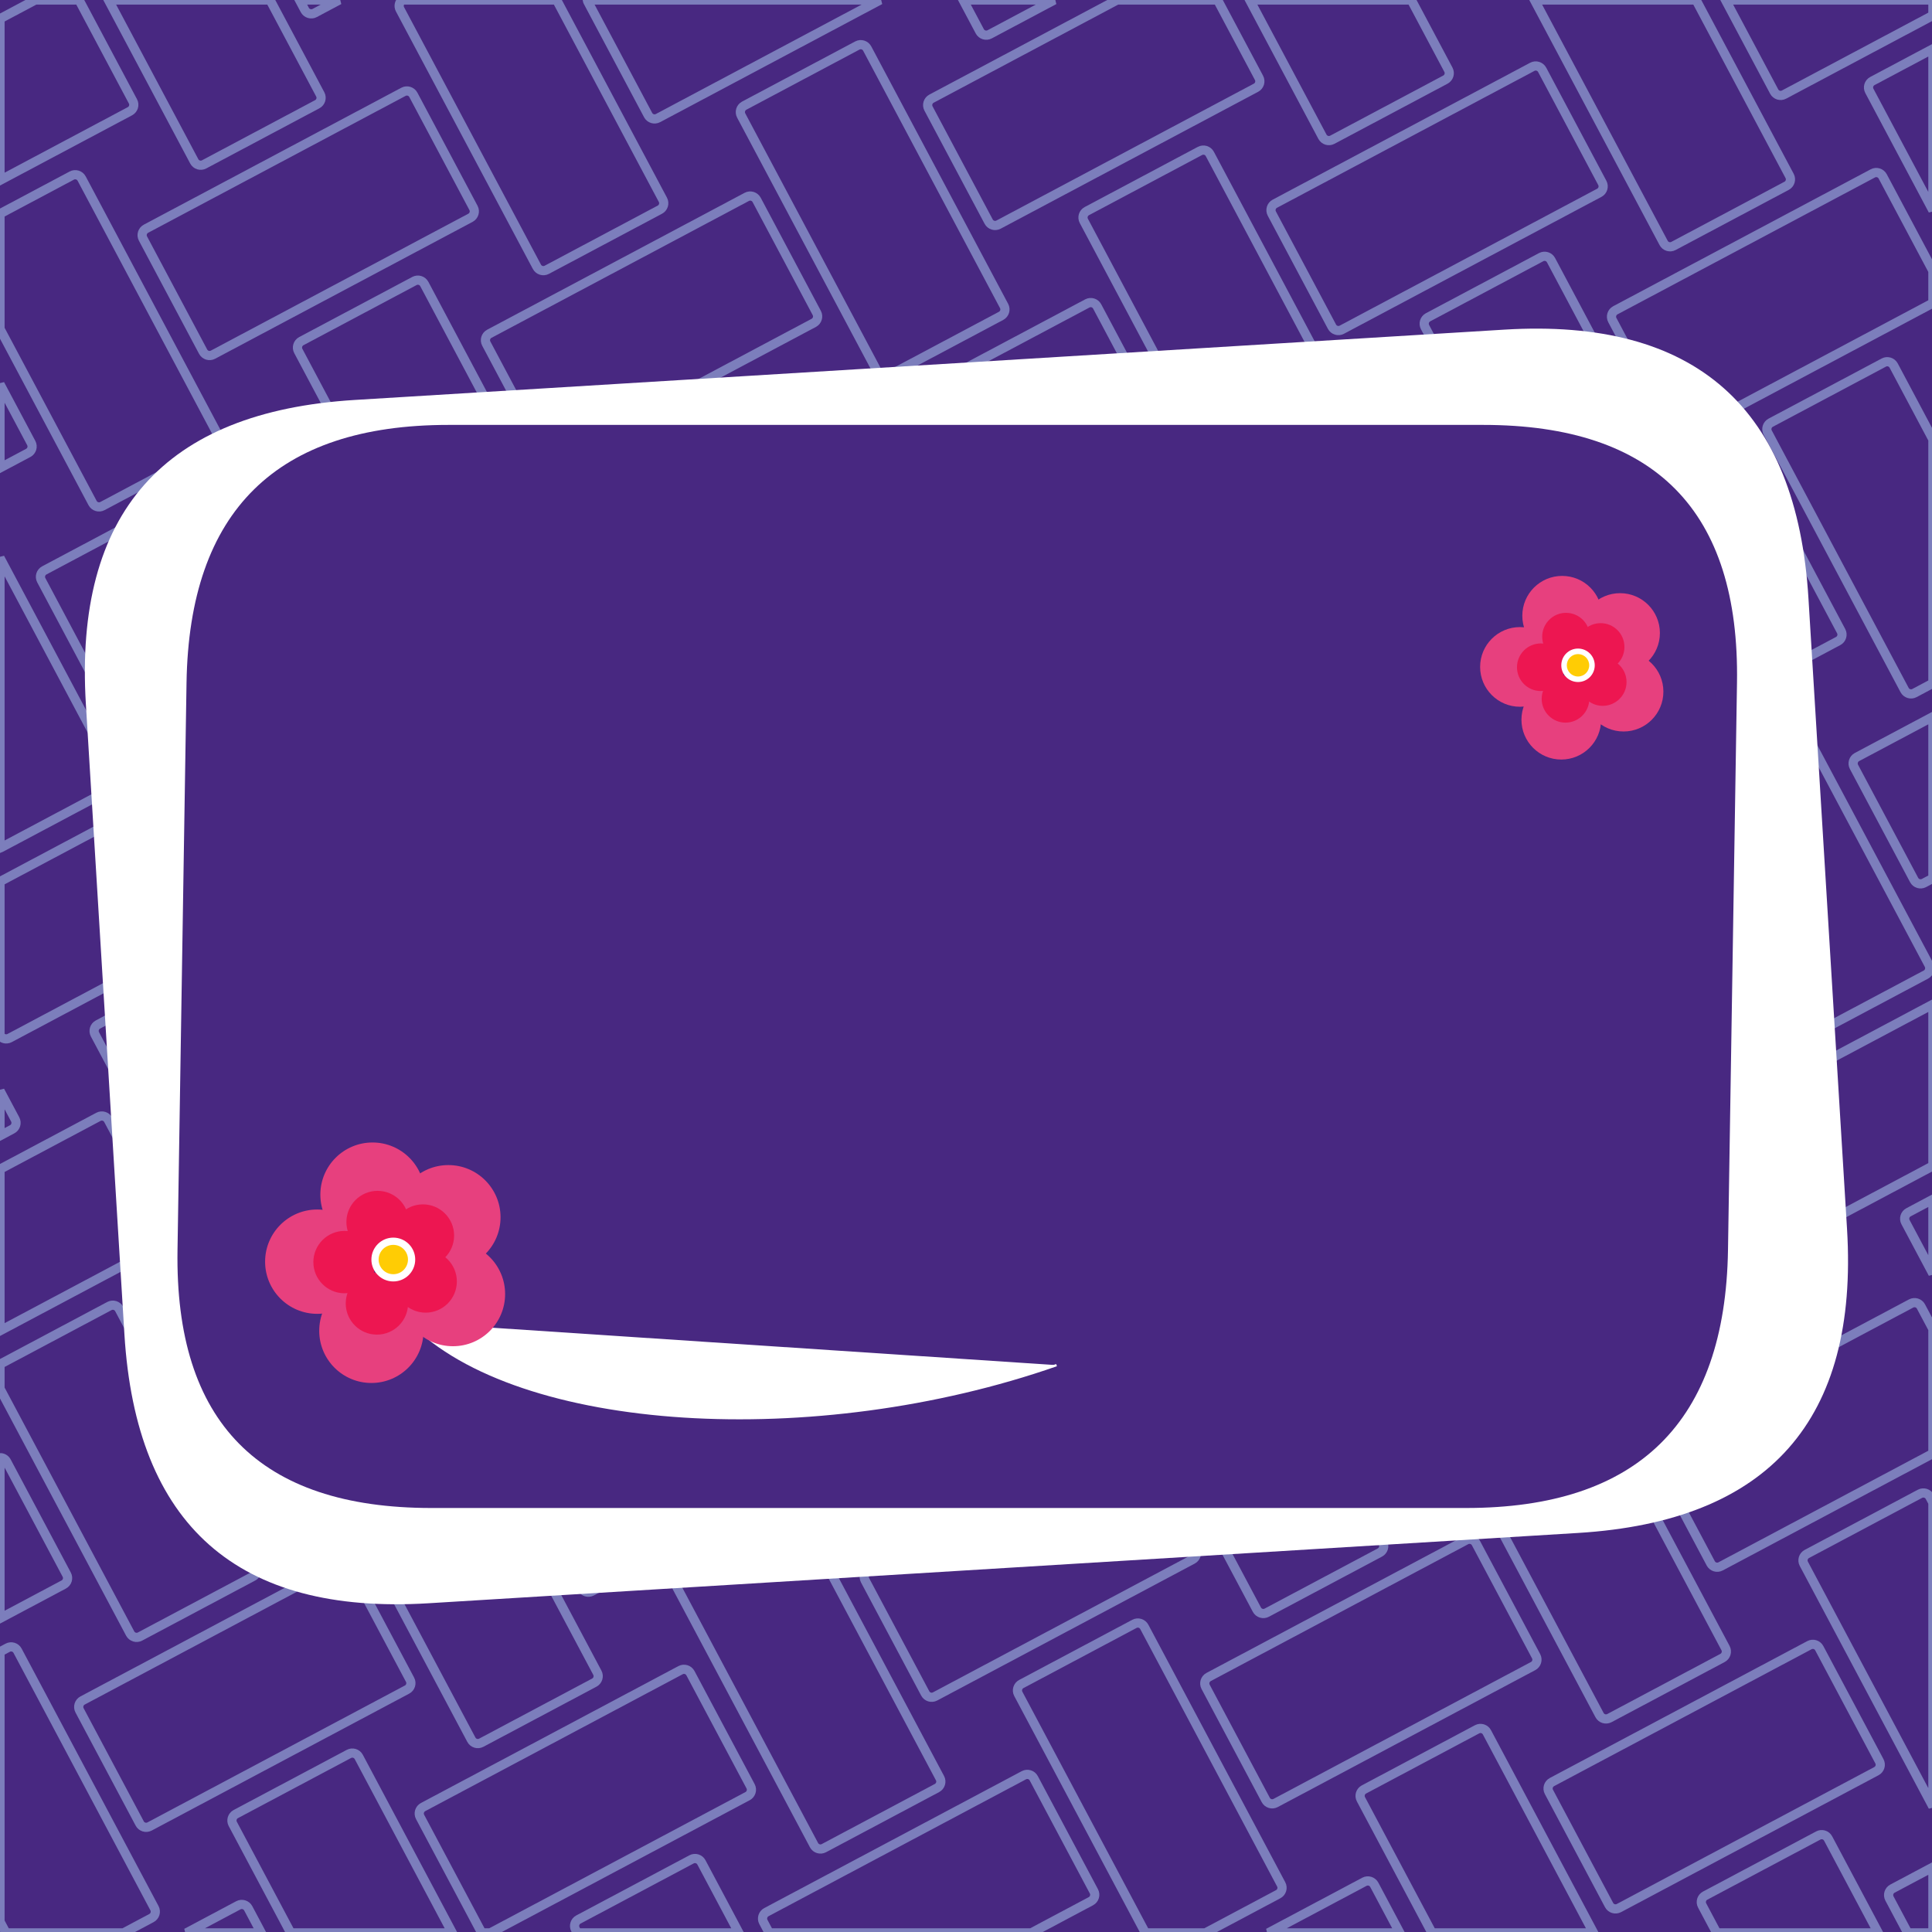<?xml version="1.0" encoding="UTF-8"?>
<svg xmlns="http://www.w3.org/2000/svg" xmlns:xlink="http://www.w3.org/1999/xlink" width="595pt" height="595pt" viewBox="0 0 595 595" version="1.1">
<g id="surface1">
<rect x="0" y="0" width="595" height="595" style="fill:rgb(28.247%,15.697%,50.584%);fill-opacity:1;stroke:none;"/>
<path style="fill:none;stroke-width:28.346;stroke-linecap:butt;stroke-linejoin:miter;stroke:rgb(48.631%,49.414%,73.631%);stroke-opacity:1;stroke-miterlimit:4;" d="M 5784.688 -2.773 L 5630.078 287.969 C 5624.297 298.867 5610.703 303.047 5599.805 297.227 L 5251.367 111.992 C 5240.469 106.211 5236.289 92.578 5242.109 81.68 L 5286.992 -2.773 Z M 5784.688 -2.773 " transform="matrix(0.1,0,0,-0.1,0,595)"/>
<path style="fill:none;stroke-width:28.346;stroke-linecap:butt;stroke-linejoin:miter;stroke:rgb(48.631%,49.414%,73.631%);stroke-opacity:1;stroke-miterlimit:4;" d="M 5952.773 199.766 L 5828.203 133.555 C 5817.305 127.773 5813.164 114.141 5818.945 103.242 L 5875.312 -2.773 L 5952.773 -2.773 Z M 5952.773 199.766 " transform="matrix(0.1,0,0,-0.1,0,595)"/>
<path style="fill:none;stroke-width:28.346;stroke-linecap:butt;stroke-linejoin:miter;stroke:rgb(48.631%,49.414%,73.631%);stroke-opacity:1;stroke-miterlimit:4;" d="M 4907.773 -2.773 L 4579.297 615.039 C 4573.516 625.938 4559.922 630.117 4549.023 624.297 L 4200.586 439.023 C 4189.688 433.242 4185.508 419.648 4191.328 408.711 L 4410.117 -2.773 Z M 4907.773 -2.773 " transform="matrix(0.1,0,0,-0.1,0,595)"/>
<path style="fill:none;stroke-width:28.346;stroke-linecap:butt;stroke-linejoin:miter;stroke:rgb(48.631%,49.414%,73.631%);stroke-opacity:1;stroke-miterlimit:4;" d="M 5952.773 1322.383 L 5943.242 1340.273 C 5937.461 1351.172 5923.867 1355.312 5912.93 1349.531 L 5564.531 1164.258 C 5553.633 1158.477 5549.453 1144.844 5555.273 1133.945 L 5952.773 386.367 Z M 5952.773 1322.383 " transform="matrix(0.1,0,0,-0.1,0,595)"/>
<path style="fill:none;stroke-width:28.346;stroke-linecap:butt;stroke-linejoin:miter;stroke:rgb(48.631%,49.414%,73.631%);stroke-opacity:1;stroke-miterlimit:4;" d="M 4985.781 73.711 L 5778.828 495.391 C 5789.727 501.172 5793.867 514.766 5788.086 525.664 L 5602.812 874.102 C 5597.031 885 5583.398 889.18 5572.5 883.359 L 4779.492 461.719 C 4768.594 455.898 4764.414 442.305 4770.234 431.406 L 4955.508 82.969 C 4961.289 72.07 4974.883 67.93 4985.781 73.711 Z M 4985.781 73.711 " transform="matrix(0.1,0,0,-0.1,0,595)"/>
<path style="fill:none;stroke-width:28.346;stroke-linecap:butt;stroke-linejoin:miter;stroke:rgb(48.631%,49.414%,73.631%);stroke-opacity:1;stroke-miterlimit:4;" d="M 4311.133 -2.773 L 4232.344 145.43 C 4226.562 156.289 4212.93 160.469 4202.031 154.688 L 3905.938 -2.773 Z M 4311.133 -2.773 " transform="matrix(0.1,0,0,-0.1,0,595)"/>
<path style="fill:none;stroke-width:28.346;stroke-linecap:butt;stroke-linejoin:miter;stroke:rgb(48.631%,49.414%,73.631%);stroke-opacity:1;stroke-miterlimit:4;" d="M 2275.625 -2.773 L 2160.117 214.492 C 2154.336 225.391 2140.703 229.57 2129.805 223.75 L 1781.406 38.516 C 1770.508 32.695 1766.328 19.102 1772.109 8.203 L 1777.93 -2.773 Z M 2275.625 -2.773 " transform="matrix(0.1,0,0,-0.1,0,595)"/>
<path style="fill:none;stroke-width:28.346;stroke-linecap:butt;stroke-linejoin:miter;stroke:rgb(48.631%,49.414%,73.631%);stroke-opacity:1;stroke-miterlimit:4;" d="M 5314.141 874.297 L 4892.461 1667.305 C 4886.68 1678.203 4873.047 1682.383 4862.148 1676.562 L 4513.75 1491.328 C 4502.852 1485.547 4498.672 1471.914 4504.453 1461.016 L 4926.133 667.969 C 4931.914 657.07 4945.547 652.93 4956.445 658.711 L 5304.844 843.984 C 5315.742 849.766 5319.922 863.398 5314.141 874.297 Z M 5314.141 874.297 " transform="matrix(0.1,0,0,-0.1,0,595)"/>
<path style="fill:none;stroke-width:28.346;stroke-linecap:butt;stroke-linejoin:miter;stroke:rgb(48.631%,49.414%,73.631%);stroke-opacity:1;stroke-miterlimit:4;" d="M 3945.703 146.68 L 3524.062 939.727 C 3518.242 950.625 3504.648 954.766 3493.75 948.984 L 3145.312 763.711 C 3134.453 757.93 3130.273 744.297 3136.055 733.398 L 3527.5 -2.773 L 3712.383 -2.773 L 3936.445 116.406 C 3947.344 122.188 3951.523 135.781 3945.703 146.68 Z M 3945.703 146.68 " transform="matrix(0.1,0,0,-0.1,0,595)"/>
<path style="fill:none;stroke-width:28.346;stroke-linecap:butt;stroke-linejoin:miter;stroke:rgb(48.631%,49.414%,73.631%);stroke-opacity:1;stroke-miterlimit:4;" d="M 5952.773 2256.445 L 5877.695 2216.523 C 5866.797 2210.742 5862.617 2197.148 5868.398 2186.25 L 5952.773 2027.617 Z M 5952.773 2256.445 " transform="matrix(0.1,0,0,-0.1,0,595)"/>
<path style="fill:none;stroke-width:28.346;stroke-linecap:butt;stroke-linejoin:miter;stroke:rgb(48.631%,49.414%,73.631%);stroke-opacity:1;stroke-miterlimit:4;" d="M 3176.055 -2.773 L 3359.609 94.844 C 3370.547 100.625 3374.688 114.258 3368.906 125.156 L 3183.633 473.555 C 3177.812 484.453 3164.219 488.633 3153.32 482.852 L 2360.312 61.172 C 2349.414 55.391 2345.234 41.758 2351.016 30.859 L 2368.906 -2.773 Z M 3176.055 -2.773 " transform="matrix(0.1,0,0,-0.1,0,595)"/>
<path style="fill:none;stroke-width:28.346;stroke-linecap:butt;stroke-linejoin:miter;stroke:rgb(48.631%,49.414%,73.631%);stroke-opacity:1;stroke-miterlimit:4;" d="M 5298.945 1126.016 L 5952.773 1473.633 L 5952.773 1857.227 L 5915.977 1926.406 C 5910.195 1937.266 5896.562 1941.445 5885.664 1935.664 L 5092.656 1513.984 C 5081.758 1508.203 5077.578 1494.57 5083.398 1483.672 L 5268.633 1135.273 C 5274.453 1124.375 5288.047 1120.195 5298.945 1126.016 Z M 5298.945 1126.016 " transform="matrix(0.1,0,0,-0.1,0,595)"/>
<path style="fill:none;stroke-width:28.346;stroke-linecap:butt;stroke-linejoin:miter;stroke:rgb(48.631%,49.414%,73.631%);stroke-opacity:1;stroke-miterlimit:4;" d="M 3928.477 397.305 L 4721.523 818.984 C 4732.422 824.766 4736.562 838.359 4730.781 849.258 L 4545.508 1197.695 C 4539.727 1208.594 4526.094 1212.773 4515.195 1206.953 L 3722.188 785.312 C 3711.289 779.492 3707.148 765.898 3712.93 755 L 3898.203 406.562 C 3903.984 395.664 3917.578 391.523 3928.477 397.305 Z M 3928.477 397.305 " transform="matrix(0.1,0,0,-0.1,0,595)"/>
<path style="fill:none;stroke-width:28.346;stroke-linecap:butt;stroke-linejoin:miter;stroke:rgb(48.631%,49.414%,73.631%);stroke-opacity:1;stroke-miterlimit:4;" d="M 2894.922 473.75 L 2473.281 1266.758 C 2467.461 1277.695 2453.867 1281.836 2442.969 1276.055 L 2094.531 1090.781 C 2083.672 1085 2079.492 1071.367 2085.273 1060.469 L 2506.953 267.461 C 2512.734 256.562 2526.367 252.383 2537.227 258.164 L 2885.664 443.438 C 2896.562 449.258 2900.742 462.852 2894.922 473.75 Z M 2894.922 473.75 " transform="matrix(0.1,0,0,-0.1,0,595)"/>
<path style="fill:none;stroke-width:28.346;stroke-linecap:butt;stroke-linejoin:miter;stroke:rgb(48.631%,49.414%,73.631%);stroke-opacity:1;stroke-miterlimit:4;" d="M 5627.266 1926.562 L 5205.625 2719.609 C 5199.844 2730.508 5186.211 2734.648 5175.312 2728.867 L 4826.875 2543.594 C 4816.016 2537.812 4811.836 2524.18 4817.617 2513.281 L 5239.297 1720.273 C 5245.078 1709.375 5258.711 1705.195 5269.57 1711.016 L 5618.008 1896.289 C 5628.906 1902.07 5633.086 1915.664 5627.266 1926.562 Z M 5627.266 1926.562 " transform="matrix(0.1,0,0,-0.1,0,595)"/>
<path style="fill:none;stroke-width:28.346;stroke-linecap:butt;stroke-linejoin:miter;stroke:rgb(48.631%,49.414%,73.631%);stroke-opacity:1;stroke-miterlimit:4;" d="M 1393.008 -2.773 L 1104.883 539.18 C 1099.062 550.078 1085.469 554.258 1074.57 548.438 L 726.133 363.203 C 715.273 357.383 711.094 343.789 716.875 332.891 L 895.352 -2.773 Z M 1393.008 -2.773 " transform="matrix(0.1,0,0,-0.1,0,595)"/>
<path style="fill:none;stroke-width:28.346;stroke-linecap:butt;stroke-linejoin:miter;stroke:rgb(48.631%,49.414%,73.631%);stroke-opacity:1;stroke-miterlimit:4;" d="M 4258.867 1198.984 L 3837.227 1991.992 C 3831.406 2002.891 3817.812 2007.07 3806.914 2001.25 L 3458.477 1815.977 C 3447.617 1810.234 3443.438 1796.602 3449.219 1785.703 L 3870.898 992.656 C 3876.68 981.758 3890.312 977.617 3901.172 983.398 L 4249.609 1168.672 C 4260.508 1174.453 4264.688 1188.086 4258.867 1198.984 Z M 4258.867 1198.984 " transform="matrix(0.1,0,0,-0.1,0,595)"/>
<path style="fill:none;stroke-width:28.346;stroke-linecap:butt;stroke-linejoin:miter;stroke:rgb(48.631%,49.414%,73.631%);stroke-opacity:1;stroke-miterlimit:4;" d="M 804.727 -2.773 L 764.453 73.047 C 758.672 83.906 745.039 88.086 734.141 82.305 L 574.141 -2.773 Z M 804.727 -2.773 " transform="matrix(0.1,0,0,-0.1,0,595)"/>
<path style="fill:none;stroke-width:28.346;stroke-linecap:butt;stroke-linejoin:miter;stroke:rgb(48.631%,49.414%,73.631%);stroke-opacity:1;stroke-miterlimit:4;" d="M 2879.766 725.469 L 3672.773 1147.109 C 3683.672 1152.93 3687.852 1166.523 3682.07 1177.422 L 3496.797 1525.859 C 3491.016 1536.719 3477.383 1540.898 3466.484 1535.117 L 2673.477 1113.477 C 2662.539 1107.656 2658.398 1094.023 2664.18 1083.164 L 2849.453 734.727 C 2855.234 723.828 2868.867 719.688 2879.766 725.469 Z M 2879.766 725.469 " transform="matrix(0.1,0,0,-0.1,0,595)"/>
<path style="fill:none;stroke-width:28.346;stroke-linecap:butt;stroke-linejoin:miter;stroke:rgb(48.631%,49.414%,73.631%);stroke-opacity:1;stroke-miterlimit:4;" d="M 5612.109 2178.281 L 5952.773 2359.414 L 5952.773 2857.07 L 5405.82 2566.25 C 5394.922 2560.469 5390.742 2546.836 5396.523 2535.977 L 5581.797 2187.539 C 5587.617 2176.641 5601.211 2172.5 5612.109 2178.281 Z M 5612.109 2178.281 " transform="matrix(0.1,0,0,-0.1,0,595)"/>
<path style="fill:none;stroke-width:28.346;stroke-linecap:butt;stroke-linejoin:miter;stroke:rgb(48.631%,49.414%,73.631%);stroke-opacity:1;stroke-miterlimit:4;" d="M 1510.195 -2.773 L 2302.344 418.438 C 2313.242 424.219 2317.383 437.852 2311.602 448.75 L 2126.328 797.148 C 2120.547 808.047 2106.914 812.227 2096.016 806.445 L 1303.008 384.766 C 1292.109 378.984 1287.93 365.352 1293.711 354.453 L 1478.984 6.055 C 1481.016 2.266 1483.984 -0.742 1487.461 -2.773 Z M 1510.195 -2.773 " transform="matrix(0.1,0,0,-0.1,0,595)"/>
<path style="fill:none;stroke-width:28.346;stroke-linecap:butt;stroke-linejoin:miter;stroke:rgb(48.631%,49.414%,73.631%);stroke-opacity:1;stroke-miterlimit:4;" d="M 4241.641 1449.609 L 5034.688 1871.25 C 5045.586 1877.07 5049.727 1890.664 5043.945 1901.562 L 4858.672 2250 C 4852.891 2260.859 4839.258 2265.039 4828.359 2259.258 L 4035.352 1837.578 C 4024.453 1831.797 4020.312 1818.164 4026.094 1807.305 L 4211.367 1458.867 C 4217.148 1447.969 4230.742 1443.789 4241.641 1449.609 Z M 4241.641 1449.609 " transform="matrix(0.1,0,0,-0.1,0,595)"/>
<path style="fill:none;stroke-width:28.346;stroke-linecap:butt;stroke-linejoin:miter;stroke:rgb(48.631%,49.414%,73.631%);stroke-opacity:1;stroke-miterlimit:4;" d="M 475.742 73.242 L 54.062 866.25 C 48.281 877.148 34.688 881.289 23.789 875.508 L 0 862.852 L 0 31.953 L 18.438 -2.773 L 380.586 -2.773 L 466.484 42.93 C 477.383 48.711 481.523 62.305 475.742 73.242 Z M 475.742 73.242 " transform="matrix(0.1,0,0,-0.1,0,595)"/>
<path style="fill:none;stroke-width:28.346;stroke-linecap:butt;stroke-linejoin:miter;stroke:rgb(48.631%,49.414%,73.631%);stroke-opacity:1;stroke-miterlimit:4;" d="M 3208.086 1526.016 L 2786.445 2319.062 C 2780.625 2329.961 2767.031 2334.141 2756.133 2328.32 L 2407.695 2143.047 C 2396.836 2137.266 2392.656 2123.672 2398.438 2112.773 L 2820.117 1319.727 C 2825.898 1308.828 2839.531 1304.688 2850.391 1310.469 L 3198.828 1495.742 C 3209.727 1501.523 3213.867 1515.117 3208.086 1526.016 Z M 3208.086 1526.016 " transform="matrix(0.1,0,0,-0.1,0,595)"/>
<path style="fill:none;stroke-width:28.346;stroke-linecap:butt;stroke-linejoin:miter;stroke:rgb(48.631%,49.414%,73.631%);stroke-opacity:1;stroke-miterlimit:4;" d="M 5940.43 2978.867 L 5518.789 3771.875 C 5512.969 3782.773 5499.375 3786.914 5488.477 3781.133 L 5140.039 3595.859 C 5129.18 3590.078 5125 3576.484 5130.781 3565.586 L 5552.461 2772.539 C 5558.242 2761.641 5571.875 2757.5 5582.734 2763.281 L 5931.172 2948.555 C 5942.07 2954.336 5946.25 2967.969 5940.43 2978.867 Z M 5940.43 2978.867 " transform="matrix(0.1,0,0,-0.1,0,595)"/>
<path style="fill:none;stroke-width:28.346;stroke-linecap:butt;stroke-linejoin:miter;stroke:rgb(48.631%,49.414%,73.631%);stroke-opacity:1;stroke-miterlimit:4;" d="M 1839.688 798.438 L 1418.047 1591.484 C 1412.227 1602.383 1398.633 1606.523 1387.734 1600.742 L 1039.297 1415.469 C 1028.438 1409.688 1024.258 1396.055 1030.039 1385.156 L 1451.68 592.148 C 1457.5 581.25 1471.133 577.07 1481.992 582.852 L 1830.43 768.125 C 1841.328 773.945 1845.469 787.539 1839.688 798.438 Z M 1839.688 798.438 " transform="matrix(0.1,0,0,-0.1,0,595)"/>
<path style="fill:none;stroke-width:28.346;stroke-linecap:butt;stroke-linejoin:miter;stroke:rgb(48.631%,49.414%,73.631%);stroke-opacity:1;stroke-miterlimit:4;" d="M 4572.031 2251.25 L 4150.391 3044.297 C 4144.57 3055.195 4130.977 3059.336 4120.078 3053.555 L 3771.641 2868.281 C 3760.781 2862.5 3756.602 2848.867 3762.383 2837.969 L 4184.023 2044.961 C 4189.844 2034.062 4203.477 2029.922 4214.336 2035.703 L 4562.773 2220.977 C 4573.672 2226.758 4577.852 2240.352 4572.031 2251.25 Z M 4572.031 2251.25 " transform="matrix(0.1,0,0,-0.1,0,595)"/>
<path style="fill:none;stroke-width:28.346;stroke-linecap:butt;stroke-linejoin:miter;stroke:rgb(48.631%,49.414%,73.631%);stroke-opacity:1;stroke-miterlimit:4;" d="M 460.547 324.922 L 1253.594 746.602 C 1264.492 752.383 1268.672 765.977 1262.852 776.875 L 1077.578 1125.312 C 1071.797 1136.211 1058.203 1140.391 1047.305 1134.57 L 254.258 712.93 C 243.359 707.148 239.219 693.516 245 682.617 L 430.273 334.219 C 436.055 323.281 449.688 319.141 460.547 324.922 Z M 460.547 324.922 " transform="matrix(0.1,0,0,-0.1,0,595)"/>
<path style="fill:none;stroke-width:28.346;stroke-linecap:butt;stroke-linejoin:miter;stroke:rgb(48.631%,49.414%,73.631%);stroke-opacity:1;stroke-miterlimit:4;" d="M 3192.93 1777.734 L 3985.938 2199.414 C 3996.836 2205.195 4001.016 2218.789 3995.195 2229.688 L 3809.922 2578.125 C 3804.141 2589.023 3790.547 2593.203 3779.648 2587.383 L 2986.602 2165.742 C 2975.703 2159.922 2971.562 2146.328 2977.344 2135.43 L 3162.617 1786.992 C 3168.398 1776.094 3182.031 1771.953 3192.93 1777.734 Z M 3192.93 1777.734 " transform="matrix(0.1,0,0,-0.1,0,595)"/>
<path style="fill:none;stroke-width:28.346;stroke-linecap:butt;stroke-linejoin:miter;stroke:rgb(48.631%,49.414%,73.631%);stroke-opacity:1;stroke-miterlimit:4;" d="M 5925.273 3230.547 L 5952.773 3245.156 L 5952.773 3742.852 L 5718.945 3618.555 C 5708.047 3612.773 5703.906 3599.141 5709.688 3588.242 L 5894.961 3239.805 C 5900.742 3228.945 5914.375 3224.766 5925.273 3230.547 Z M 5925.273 3230.547 " transform="matrix(0.1,0,0,-0.1,0,595)"/>
<path style="fill:none;stroke-width:28.346;stroke-linecap:butt;stroke-linejoin:miter;stroke:rgb(48.631%,49.414%,73.631%);stroke-opacity:1;stroke-miterlimit:4;" d="M 1822.461 1049.062 L 2615.469 1470.703 C 2626.367 1476.523 2630.547 1490.117 2624.766 1501.016 L 2439.492 1849.453 C 2433.711 1860.312 2420.078 1864.492 2409.18 1858.711 L 1616.172 1437.07 C 1605.234 1431.25 1601.094 1417.617 1606.875 1406.758 L 1792.148 1058.32 C 1797.93 1047.422 1811.562 1043.281 1822.461 1049.062 Z M 1822.461 1049.062 " transform="matrix(0.1,0,0,-0.1,0,595)"/>
<path style="fill:none;stroke-width:28.346;stroke-linecap:butt;stroke-linejoin:miter;stroke:rgb(48.631%,49.414%,73.631%);stroke-opacity:1;stroke-miterlimit:4;" d="M 4554.805 2501.875 L 5347.812 2923.555 C 5358.75 2929.336 5362.891 2942.93 5357.109 2953.828 L 5171.836 3302.266 C 5166.055 3313.125 5152.422 3317.305 5141.523 3311.523 L 4348.516 2889.844 C 4337.617 2884.062 4333.438 2870.43 4339.219 2859.57 L 4524.492 2511.133 C 4530.312 2500.234 4543.906 2496.094 4554.805 2501.875 Z M 4554.805 2501.875 " transform="matrix(0.1,0,0,-0.1,0,595)"/>
<path style="fill:none;stroke-width:28.346;stroke-linecap:butt;stroke-linejoin:miter;stroke:rgb(48.631%,49.414%,73.631%);stroke-opacity:1;stroke-miterlimit:4;" d="M 788.906 1125.508 L 367.227 1918.516 C 361.445 1929.414 347.852 1933.594 336.953 1927.812 L 0 1748.633 L 0 1673.203 L 400.898 919.18 C 406.719 908.281 420.352 904.141 431.211 909.922 L 779.648 1095.195 C 790.547 1100.977 794.688 1114.609 788.906 1125.508 Z M 788.906 1125.508 " transform="matrix(0.1,0,0,-0.1,0,595)"/>
<path style="fill:none;stroke-width:28.346;stroke-linecap:butt;stroke-linejoin:miter;stroke:rgb(48.631%,49.414%,73.631%);stroke-opacity:1;stroke-miterlimit:4;" d="M 3521.25 2578.32 L 3099.609 3371.367 C 3093.789 3382.227 3080.195 3386.406 3069.297 3380.586 L 2720.859 3195.352 C 2709.961 3189.57 2705.82 3175.938 2711.602 3165.039 L 3133.242 2371.992 C 3139.062 2361.094 3152.695 2356.953 3163.555 2362.734 L 3511.992 2548.008 C 3522.891 2553.828 3527.031 2567.422 3521.25 2578.32 Z M 3521.25 2578.32 " transform="matrix(0.1,0,0,-0.1,0,595)"/>
<path style="fill:none;stroke-width:28.346;stroke-linecap:butt;stroke-linejoin:miter;stroke:rgb(48.631%,49.414%,73.631%);stroke-opacity:1;stroke-miterlimit:4;" d="M 5952.773 4596.914 L 5831.953 4824.141 C 5826.133 4835.078 5812.539 4839.219 5801.641 4833.438 L 5453.203 4648.164 C 5442.344 4642.383 5438.164 4628.75 5443.945 4617.852 L 5865.625 3824.844 C 5871.406 3813.945 5885.039 3809.766 5895.898 3815.547 L 5952.773 3845.781 Z M 5952.773 4596.914 " transform="matrix(0.1,0,0,-0.1,0,595)"/>
<path style="fill:none;stroke-width:28.346;stroke-linecap:butt;stroke-linejoin:miter;stroke:rgb(48.631%,49.414%,73.631%);stroke-opacity:1;stroke-miterlimit:4;" d="M 2152.852 1850.703 L 1731.172 2643.75 C 1725.391 2654.648 1711.797 2658.789 1700.898 2653.008 L 1352.461 2467.734 C 1341.562 2461.953 1337.422 2448.359 1343.203 2437.461 L 1764.844 1644.414 C 1770.664 1633.516 1784.297 1629.375 1795.156 1635.156 L 2143.594 1820.43 C 2154.492 1826.211 2158.633 1839.805 2152.852 1850.703 Z M 2152.852 1850.703 " transform="matrix(0.1,0,0,-0.1,0,595)"/>
<path style="fill:none;stroke-width:28.346;stroke-linecap:butt;stroke-linejoin:miter;stroke:rgb(48.631%,49.414%,73.631%);stroke-opacity:1;stroke-miterlimit:4;" d="M 4885.195 3303.555 L 4463.555 4096.562 C 4457.734 4107.461 4444.141 4111.641 4433.242 4105.82 L 4084.805 3920.547 C 4073.906 3914.766 4069.727 3901.172 4075.547 3890.273 L 4497.188 3097.227 C 4503.008 3086.328 4516.641 3082.188 4527.5 3087.969 L 4875.938 3273.242 C 4886.836 3279.023 4890.977 3292.656 4885.195 3303.555 Z M 4885.195 3303.555 " transform="matrix(0.1,0,0,-0.1,0,595)"/>
<path style="fill:none;stroke-width:28.346;stroke-linecap:butt;stroke-linejoin:miter;stroke:rgb(48.631%,49.414%,73.631%);stroke-opacity:1;stroke-miterlimit:4;" d="M 773.711 1377.188 L 1566.758 1798.867 C 1577.656 1804.648 1581.797 1818.281 1576.016 1829.18 L 1390.742 2177.578 C 1384.961 2188.477 1371.367 2192.656 1360.469 2186.875 L 567.422 1765.195 C 556.523 1759.414 552.383 1745.781 558.164 1734.883 L 743.438 1386.484 C 749.219 1375.586 762.812 1371.406 773.711 1377.188 Z M 773.711 1377.188 " transform="matrix(0.1,0,0,-0.1,0,595)"/>
<path style="fill:none;stroke-width:28.346;stroke-linecap:butt;stroke-linejoin:miter;stroke:rgb(48.631%,49.414%,73.631%);stroke-opacity:1;stroke-miterlimit:4;" d="M 3506.055 2830.039 L 4299.102 3251.68 C 4310 3257.5 4314.18 3271.094 4308.359 3281.992 L 4123.086 3630.43 C 4117.305 3641.289 4103.672 3645.469 4092.812 3639.688 L 3299.766 3218.008 C 3288.867 3212.227 3284.727 3198.594 3290.508 3187.734 L 3475.781 2839.297 C 3481.562 2828.398 3495.156 2824.219 3506.055 2830.039 Z M 3506.055 2830.039 " transform="matrix(0.1,0,0,-0.1,0,595)"/>
<path style="fill:none;stroke-width:28.346;stroke-linecap:butt;stroke-linejoin:miter;stroke:rgb(48.631%,49.414%,73.631%);stroke-opacity:1;stroke-miterlimit:4;" d="M 0 965.82 L 196.289 1070.195 C 207.188 1075.977 211.367 1089.57 205.547 1100.469 L 20.273 1448.906 C 16.211 1456.602 8.203 1460.938 0 1460.781 Z M 0 965.82 " transform="matrix(0.1,0,0,-0.1,0,595)"/>
<path style="fill:none;stroke-width:28.346;stroke-linecap:butt;stroke-linejoin:miter;stroke:rgb(48.631%,49.414%,73.631%);stroke-opacity:1;stroke-miterlimit:4;" d="M 2135.625 2101.328 L 2928.633 2523.008 C 2939.531 2528.789 2943.711 2542.383 2937.891 2553.281 L 2752.656 2901.719 C 2746.875 2912.617 2733.242 2916.797 2722.344 2910.977 L 1929.297 2489.336 C 1918.398 2483.516 1914.258 2469.922 1920.039 2459.023 L 2105.312 2110.586 C 2111.094 2099.688 2124.727 2095.547 2135.625 2101.328 Z M 2135.625 2101.328 " transform="matrix(0.1,0,0,-0.1,0,595)"/>
<path style="fill:none;stroke-width:28.346;stroke-linecap:butt;stroke-linejoin:miter;stroke:rgb(48.631%,49.414%,73.631%);stroke-opacity:1;stroke-miterlimit:4;" d="M 4867.969 3554.141 L 5660.977 3975.82 C 5671.875 3981.602 5676.055 3995.234 5670.273 4006.133 L 5485 4354.531 C 5479.219 4365.43 5465.586 4369.609 5454.688 4363.828 L 4661.68 3942.148 C 4650.742 3936.367 4646.602 3922.734 4652.383 3911.836 L 4837.656 3563.438 C 4843.438 3552.539 4857.07 3548.359 4867.969 3554.141 Z M 4867.969 3554.141 " transform="matrix(0.1,0,0,-0.1,0,595)"/>
<path style="fill:none;stroke-width:28.346;stroke-linecap:butt;stroke-linejoin:miter;stroke:rgb(48.631%,49.414%,73.631%);stroke-opacity:1;stroke-miterlimit:4;" d="M 1102.07 2177.773 L 680.391 2970.82 C 674.609 2981.719 661.016 2985.859 650.117 2980.078 L 301.68 2794.805 C 290.781 2789.023 286.602 2775.391 292.422 2764.492 L 714.062 1971.484 C 719.883 1960.586 733.477 1956.406 744.375 1962.227 L 1092.812 2147.5 C 1103.711 2153.281 1107.852 2166.875 1102.07 2177.773 Z M 1102.07 2177.773 " transform="matrix(0.1,0,0,-0.1,0,595)"/>
<path style="fill:none;stroke-width:28.346;stroke-linecap:butt;stroke-linejoin:miter;stroke:rgb(48.631%,49.414%,73.631%);stroke-opacity:1;stroke-miterlimit:4;" d="M 3834.414 3630.586 L 3412.773 4423.633 C 3406.953 4434.531 3393.359 4438.672 3382.461 4432.891 L 3034.023 4247.617 C 3023.125 4241.836 3018.945 4228.203 3024.766 4217.305 L 3446.406 3424.297 C 3452.227 3413.398 3465.82 3409.258 3476.719 3415.039 L 3825.156 3600.312 C 3836.055 3606.094 3840.195 3619.688 3834.414 3630.586 Z M 3834.414 3630.586 " transform="matrix(0.1,0,0,-0.1,0,595)"/>
<path style="fill:none;stroke-width:28.346;stroke-linecap:butt;stroke-linejoin:miter;stroke:rgb(48.631%,49.414%,73.631%);stroke-opacity:1;stroke-miterlimit:4;" d="M 5952.773 5799.531 L 5766.367 5700.43 C 5755.469 5694.648 5751.289 5681.016 5757.109 5670.117 L 5952.773 5302.148 Z M 5952.773 5799.531 " transform="matrix(0.1,0,0,-0.1,0,595)"/>
<path style="fill:none;stroke-width:28.346;stroke-linecap:butt;stroke-linejoin:miter;stroke:rgb(48.631%,49.414%,73.631%);stroke-opacity:1;stroke-miterlimit:4;" d="M 2466.016 2903.008 L 2044.336 3696.016 C 2038.555 3706.953 2024.922 3711.094 2014.062 3705.273 L 1665.625 3520.039 C 1654.727 3514.219 1650.547 3500.625 1656.367 3489.727 L 2078.008 2696.68 C 2083.828 2685.82 2097.422 2681.641 2108.32 2687.422 L 2456.758 2872.695 C 2467.656 2878.516 2471.797 2892.109 2466.016 2903.008 Z M 2466.016 2903.008 " transform="matrix(0.1,0,0,-0.1,0,595)"/>
<path style="fill:none;stroke-width:28.346;stroke-linecap:butt;stroke-linejoin:miter;stroke:rgb(48.631%,49.414%,73.631%);stroke-opacity:1;stroke-miterlimit:4;" d="M 5198.359 4355.82 L 4776.68 5148.828 C 4770.898 5159.727 4757.305 5163.906 4746.406 5158.125 L 4397.969 4972.852 C 4387.109 4967.07 4382.891 4953.438 4388.711 4942.539 L 4810.352 4149.531 C 4816.172 4138.594 4829.805 4134.453 4840.664 4140.234 L 5189.102 4325.508 C 5200 4331.328 5204.141 4344.922 5198.359 4355.82 Z M 5198.359 4355.82 " transform="matrix(0.1,0,0,-0.1,0,595)"/>
<path style="fill:none;stroke-width:28.346;stroke-linecap:butt;stroke-linejoin:miter;stroke:rgb(48.631%,49.414%,73.631%);stroke-opacity:1;stroke-miterlimit:4;" d="M 1086.875 2429.492 L 1879.922 2851.172 C 1890.82 2856.953 1894.961 2870.547 1889.18 2881.445 L 1703.906 3229.883 C 1698.125 3240.742 1684.531 3244.922 1673.594 3239.141 L 880.586 2817.5 C 869.688 2811.68 865.547 2798.047 871.328 2787.188 L 1056.602 2438.75 C 1062.383 2427.852 1075.977 2423.711 1086.875 2429.492 Z M 1086.875 2429.492 " transform="matrix(0.1,0,0,-0.1,0,595)"/>
<path style="fill:none;stroke-width:28.346;stroke-linecap:butt;stroke-linejoin:miter;stroke:rgb(48.631%,49.414%,73.631%);stroke-opacity:1;stroke-miterlimit:4;" d="M 3819.219 3882.305 L 4612.266 4303.984 C 4623.164 4309.766 4627.305 4323.359 4621.523 4334.258 L 4436.25 4682.695 C 4430.469 4693.555 4416.875 4697.734 4405.977 4691.953 L 3612.93 4270.312 C 3602.031 4264.492 3597.891 4250.859 3603.672 4240 L 3788.945 3891.562 C 3794.727 3880.664 3808.32 3876.523 3819.219 3882.305 Z M 3819.219 3882.305 " transform="matrix(0.1,0,0,-0.1,0,595)"/>
<path style="fill:none;stroke-width:28.346;stroke-linecap:butt;stroke-linejoin:miter;stroke:rgb(48.631%,49.414%,73.631%);stroke-opacity:1;stroke-miterlimit:4;" d="M 0 1851.562 L 509.453 2122.461 C 520.352 2128.281 524.492 2141.875 518.711 2152.773 L 333.438 2501.172 C 327.656 2512.07 314.062 2516.25 303.164 2510.469 L 0 2349.258 Z M 0 1851.562 " transform="matrix(0.1,0,0,-0.1,0,595)"/>
<path style="fill:none;stroke-width:28.346;stroke-linecap:butt;stroke-linejoin:miter;stroke:rgb(48.631%,49.414%,73.631%);stroke-opacity:1;stroke-miterlimit:4;" d="M 2448.75 3153.633 L 3241.797 3575.273 C 3252.695 3581.094 3256.875 3594.688 3251.055 3605.586 L 3065.781 3954.023 C 3060 3964.883 3046.406 3969.062 3035.508 3963.281 L 2242.461 3541.602 C 2231.562 3535.82 2227.422 3522.188 2233.203 3511.328 L 2418.477 3162.891 C 2424.258 3151.992 2437.891 3147.812 2448.75 3153.633 Z M 2448.75 3153.633 " transform="matrix(0.1,0,0,-0.1,0,595)"/>
<path style="fill:none;stroke-width:28.346;stroke-linecap:butt;stroke-linejoin:miter;stroke:rgb(48.631%,49.414%,73.631%);stroke-opacity:1;stroke-miterlimit:4;" d="M 5181.133 4606.445 L 5952.773 5016.719 L 5952.773 5116.055 L 5798.125 5406.836 C 5792.344 5417.695 5778.75 5421.875 5767.852 5416.094 L 4974.805 4994.414 C 4963.906 4988.633 4959.766 4975 4965.547 4964.141 L 5150.82 4615.703 C 5156.602 4604.805 5170.234 4600.625 5181.133 4606.445 Z M 5181.133 4606.445 " transform="matrix(0.1,0,0,-0.1,0,595)"/>
<path style="fill:none;stroke-width:28.346;stroke-linecap:butt;stroke-linejoin:miter;stroke:rgb(48.631%,49.414%,73.631%);stroke-opacity:1;stroke-miterlimit:4;" d="M 1415.234 3230.039 L 993.555 4023.086 C 987.773 4033.984 974.141 4038.164 963.242 4032.344 L 614.844 3847.07 C 603.945 3841.289 599.766 3827.695 605.586 3816.797 L 1027.227 3023.75 C 1033.008 3012.852 1046.641 3008.711 1057.539 3014.492 L 1405.977 3199.766 C 1416.836 3205.547 1421.016 3219.18 1415.234 3230.039 Z M 1415.234 3230.039 " transform="matrix(0.1,0,0,-0.1,0,595)"/>
<path style="fill:none;stroke-width:28.346;stroke-linecap:butt;stroke-linejoin:miter;stroke:rgb(48.631%,49.414%,73.631%);stroke-opacity:1;stroke-miterlimit:4;" d="M 4147.578 4682.891 L 3725.898 5475.898 C 3720.117 5486.797 3706.523 5490.977 3695.586 5485.156 L 3347.188 5299.883 C 3336.289 5294.102 3332.109 5280.508 3337.93 5269.609 L 3759.57 4476.562 C 3765.352 4465.664 3778.984 4461.523 3789.883 4467.305 L 4138.32 4652.578 C 4149.18 4658.359 4153.359 4671.992 4147.578 4682.891 Z M 4147.578 4682.891 " transform="matrix(0.1,0,0,-0.1,0,595)"/>
<path style="fill:none;stroke-width:28.346;stroke-linecap:butt;stroke-linejoin:miter;stroke:rgb(48.631%,49.414%,73.631%);stroke-opacity:1;stroke-miterlimit:4;" d="M 46.836 2502.461 L 0 2590.508 L 0 2452.188 L 37.539 2472.188 C 48.438 2477.969 52.617 2491.562 46.836 2502.461 Z M 46.836 2502.461 " transform="matrix(0.1,0,0,-0.1,0,595)"/>
<path style="fill:none;stroke-width:28.346;stroke-linecap:butt;stroke-linejoin:miter;stroke:rgb(48.631%,49.414%,73.631%);stroke-opacity:1;stroke-miterlimit:4;" d="M 2779.141 3955.273 L 2357.5 4748.32 C 2351.719 4759.219 2338.125 4763.359 2327.188 4757.578 L 1978.789 4572.305 C 1967.891 4566.523 1963.711 4552.891 1969.531 4541.992 L 2391.172 3748.984 C 2396.953 3738.086 2410.586 3733.945 2421.484 3739.727 L 2769.883 3925 C 2780.82 3930.781 2784.961 3944.375 2779.141 3955.273 Z M 2779.141 3955.273 " transform="matrix(0.1,0,0,-0.1,0,595)"/>
<path style="fill:none;stroke-width:28.346;stroke-linecap:butt;stroke-linejoin:miter;stroke:rgb(48.631%,49.414%,73.631%);stroke-opacity:1;stroke-miterlimit:4;" d="M 5511.523 5408.086 L 5223.398 5950 L 4725.703 5950 L 5123.516 5201.797 C 5129.336 5190.898 5142.93 5186.758 5153.828 5192.539 L 5502.266 5377.812 C 5513.164 5383.594 5517.305 5397.188 5511.523 5408.086 Z M 5511.523 5408.086 " transform="matrix(0.1,0,0,-0.1,0,595)"/>
<path style="fill:none;stroke-width:28.346;stroke-linecap:butt;stroke-linejoin:miter;stroke:rgb(48.631%,49.414%,73.631%);stroke-opacity:1;stroke-miterlimit:4;" d="M 1400.039 3481.758 L 2193.086 3903.438 C 2203.984 3909.219 2208.125 3922.852 2202.344 3933.75 L 2017.07 4282.148 C 2011.289 4293.047 1997.656 4297.227 1986.758 4291.406 L 1193.75 3869.766 C 1182.852 3863.945 1178.672 3850.352 1184.453 3839.453 L 1369.727 3491.016 C 1375.547 3480.117 1389.141 3475.977 1400.039 3481.758 Z M 1400.039 3481.758 " transform="matrix(0.1,0,0,-0.1,0,595)"/>
<path style="fill:none;stroke-width:28.346;stroke-linecap:butt;stroke-linejoin:miter;stroke:rgb(48.631%,49.414%,73.631%);stroke-opacity:1;stroke-miterlimit:4;" d="M 4132.383 4934.57 L 4925.43 5356.25 C 4936.328 5362.031 4940.469 5375.664 4934.688 5386.562 L 4749.414 5734.961 C 4743.633 5745.859 4730 5750.039 4719.102 5744.258 L 3926.094 5322.578 C 3915.195 5316.797 3911.055 5303.164 3916.836 5292.266 L 4102.109 4943.867 C 4107.891 4932.969 4121.484 4928.789 4132.383 4934.57 Z M 4132.383 4934.57 " transform="matrix(0.1,0,0,-0.1,0,595)"/>
<path style="fill:none;stroke-width:28.346;stroke-linecap:butt;stroke-linejoin:miter;stroke:rgb(48.631%,49.414%,73.631%);stroke-opacity:1;stroke-miterlimit:4;" d="M 29.57 2753.086 L 822.617 3174.766 C 833.516 3180.547 837.656 3194.141 831.875 3205.039 L 646.602 3553.477 C 640.82 3564.336 627.227 3568.516 616.289 3562.734 L 0 3235.039 L 0 2761.094 C 6.133 2751.133 19.102 2747.5 29.57 2753.086 Z M 29.57 2753.086 " transform="matrix(0.1,0,0,-0.1,0,595)"/>
<path style="fill:none;stroke-width:28.346;stroke-linecap:butt;stroke-linejoin:miter;stroke:rgb(48.631%,49.414%,73.631%);stroke-opacity:1;stroke-miterlimit:4;" d="M 2761.914 4205.898 L 3554.961 4627.578 C 3565.859 4633.359 3570 4646.953 3564.219 4657.852 L 3378.945 5006.289 C 3373.164 5017.188 3359.57 5021.328 3348.672 5015.547 L 2555.625 4593.906 C 2544.727 4588.086 2540.586 4574.453 2546.367 4563.594 L 2731.641 4215.156 C 2737.422 4204.258 2751.016 4200.117 2761.914 4205.898 Z M 2761.914 4205.898 " transform="matrix(0.1,0,0,-0.1,0,595)"/>
<path style="fill:none;stroke-width:28.346;stroke-linecap:butt;stroke-linejoin:miter;stroke:rgb(48.631%,49.414%,73.631%);stroke-opacity:1;stroke-miterlimit:4;" d="M 5494.258 5658.711 L 5952.773 5902.5 L 5952.773 5950 L 5314.023 5950 L 5463.984 5667.969 C 5469.766 5657.07 5483.359 5652.93 5494.258 5658.711 Z M 5494.258 5658.711 " transform="matrix(0.1,0,0,-0.1,0,595)"/>
<path style="fill:none;stroke-width:28.346;stroke-linecap:butt;stroke-linejoin:miter;stroke:rgb(48.631%,49.414%,73.631%);stroke-opacity:1;stroke-miterlimit:4;" d="M 1728.359 4282.344 L 1306.719 5075.391 C 1300.938 5086.289 1287.305 5090.43 1276.406 5084.648 L 927.969 4899.375 C 917.109 4893.594 912.93 4879.961 918.711 4869.062 L 1340.391 4076.055 C 1346.172 4065.156 1359.805 4060.977 1370.703 4066.758 L 1719.102 4252.031 C 1730 4257.852 1734.18 4271.445 1728.359 4282.344 Z M 1728.359 4282.344 " transform="matrix(0.1,0,0,-0.1,0,595)"/>
<path style="fill:none;stroke-width:28.346;stroke-linecap:butt;stroke-linejoin:miter;stroke:rgb(48.631%,49.414%,73.631%);stroke-opacity:1;stroke-miterlimit:4;" d="M 4460.703 5735.156 L 4346.484 5950 L 3848.789 5950 L 4072.734 5528.867 C 4078.555 5517.969 4092.148 5513.789 4103.047 5519.57 L 4451.484 5704.844 C 4462.344 5710.664 4466.523 5724.258 4460.703 5735.156 Z M 4460.703 5735.156 " transform="matrix(0.1,0,0,-0.1,0,595)"/>
<path style="fill:none;stroke-width:28.346;stroke-linecap:butt;stroke-linejoin:miter;stroke:rgb(48.631%,49.414%,73.631%);stroke-opacity:1;stroke-miterlimit:4;" d="M 359.961 3554.766 L 0 4231.758 L 0 3338.125 C 0.781 3338.438 1.523 3338.789 2.266 3339.18 L 350.703 3524.453 C 361.602 3530.234 365.781 3543.867 359.961 3554.766 Z M 359.961 3554.766 " transform="matrix(0.1,0,0,-0.1,0,595)"/>
<path style="fill:none;stroke-width:28.346;stroke-linecap:butt;stroke-linejoin:miter;stroke:rgb(48.631%,49.414%,73.631%);stroke-opacity:1;stroke-miterlimit:4;" d="M 3092.344 5007.578 L 2670.664 5800.586 C 2664.883 5811.484 2651.25 5815.664 2640.352 5809.844 L 2291.953 5624.609 C 2281.055 5618.789 2276.875 5605.195 2282.656 5594.297 L 2704.336 4801.25 C 2710.117 4790.352 2723.75 4786.211 2734.648 4791.992 L 3083.047 4977.266 C 3093.945 4983.047 3098.125 4996.68 3092.344 5007.578 Z M 3092.344 5007.578 " transform="matrix(0.1,0,0,-0.1,0,595)"/>
<path style="fill:none;stroke-width:28.346;stroke-linecap:butt;stroke-linejoin:miter;stroke:rgb(48.631%,49.414%,73.631%);stroke-opacity:1;stroke-miterlimit:4;" d="M 1713.203 4534.062 L 2506.211 4955.703 C 2517.109 4961.523 2521.289 4975.117 2515.508 4986.016 L 2330.234 5334.453 C 2324.453 5345.312 2310.82 5349.492 2299.922 5343.711 L 1506.914 4922.031 C 1495.977 4916.25 1491.836 4902.617 1497.617 4891.758 L 1682.891 4543.32 C 1688.711 4532.422 1702.305 4528.242 1713.203 4534.062 Z M 1713.203 4534.062 " transform="matrix(0.1,0,0,-0.1,0,595)"/>
<path style="fill:none;stroke-width:28.346;stroke-linecap:butt;stroke-linejoin:miter;stroke:rgb(48.631%,49.414%,73.631%);stroke-opacity:1;stroke-miterlimit:4;" d="M 342.734 3805.352 L 1135.781 4227.031 C 1146.68 4232.812 1150.82 4246.445 1145.039 4257.344 L 959.766 4605.742 C 953.984 4616.641 940.352 4620.82 929.453 4615 L 136.445 4193.359 C 125.547 4187.578 121.406 4173.945 127.188 4163.047 L 312.422 3814.609 C 318.242 3803.75 331.836 3799.57 342.734 3805.352 Z M 342.734 3805.352 " transform="matrix(0.1,0,0,-0.1,0,595)"/>
<path style="fill:none;stroke-width:28.346;stroke-linecap:butt;stroke-linejoin:miter;stroke:rgb(48.631%,49.414%,73.631%);stroke-opacity:1;stroke-miterlimit:4;" d="M 3075.078 5258.164 L 3868.125 5679.844 C 3879.023 5685.625 3883.164 5699.258 3877.383 5710.156 L 3749.844 5950 L 3440.195 5950 L 2868.789 5646.172 C 2857.891 5640.391 2853.75 5626.758 2859.531 5615.859 L 3044.805 5267.461 C 3050.586 5256.562 3064.18 5252.383 3075.078 5258.164 Z M 3075.078 5258.164 " transform="matrix(0.1,0,0,-0.1,0,595)"/>
<path style="fill:none;stroke-width:28.346;stroke-linecap:butt;stroke-linejoin:miter;stroke:rgb(48.631%,49.414%,73.631%);stroke-opacity:1;stroke-miterlimit:4;" d="M 2041.562 5334.609 L 1714.336 5950 L 1238.516 5950 C 1229.609 5943.555 1226.562 5931.328 1231.875 5921.328 L 1653.555 5128.32 C 1659.336 5117.422 1672.969 5113.281 1683.867 5119.062 L 2032.266 5304.336 C 2043.164 5310.117 2047.344 5323.711 2041.562 5334.609 Z M 2041.562 5334.609 " transform="matrix(0.1,0,0,-0.1,0,595)"/>
<path style="fill:none;stroke-width:28.346;stroke-linecap:butt;stroke-linejoin:miter;stroke:rgb(48.631%,49.414%,73.631%);stroke-opacity:1;stroke-miterlimit:4;" d="M 673.125 4607.031 L 251.484 5400.039 C 245.664 5410.977 232.07 5415.117 221.172 5409.336 L 0 5291.719 L 0 4936.992 L 285.156 4400.742 C 290.938 4389.844 304.57 4385.664 315.43 4391.445 L 663.867 4576.719 C 674.766 4582.539 678.945 4596.133 673.125 4607.031 Z M 673.125 4607.031 " transform="matrix(0.1,0,0,-0.1,0,595)"/>
<path style="fill:none;stroke-width:28.346;stroke-linecap:butt;stroke-linejoin:miter;stroke:rgb(48.631%,49.414%,73.631%);stroke-opacity:1;stroke-miterlimit:4;" d="M 2966.211 5950 L 3017.5 5853.555 C 3023.281 5842.617 3036.914 5838.477 3047.773 5844.258 L 3246.602 5950 Z M 2966.211 5950 " transform="matrix(0.1,0,0,-0.1,0,595)"/>
<path style="fill:none;stroke-width:28.346;stroke-linecap:butt;stroke-linejoin:miter;stroke:rgb(48.631%,49.414%,73.631%);stroke-opacity:1;stroke-miterlimit:4;" d="M 0 4508.906 L 87.031 4555.195 C 97.93 4560.977 102.109 4574.57 96.289 4585.469 L 0 4766.602 Z M 0 4508.906 " transform="matrix(0.1,0,0,-0.1,0,595)"/>
<path style="fill:none;stroke-width:28.346;stroke-linecap:butt;stroke-linejoin:miter;stroke:rgb(48.631%,49.414%,73.631%);stroke-opacity:1;stroke-miterlimit:4;" d="M 2026.367 5586.328 L 2710.312 5950 L 1808.633 5950 C 1809.062 5947.969 1809.766 5945.938 1810.781 5944.023 L 1996.055 5595.586 C 2001.836 5584.688 2015.469 5580.547 2026.367 5586.328 Z M 2026.367 5586.328 " transform="matrix(0.1,0,0,-0.1,0,595)"/>
<path style="fill:none;stroke-width:28.346;stroke-linecap:butt;stroke-linejoin:miter;stroke:rgb(48.631%,49.414%,73.631%);stroke-opacity:1;stroke-miterlimit:4;" d="M 655.898 4857.656 L 1448.945 5279.297 C 1459.805 5285.117 1463.984 5298.711 1458.203 5309.609 L 1272.93 5658.047 C 1267.148 5668.906 1253.516 5673.086 1242.617 5667.305 L 449.609 5245.625 C 438.672 5239.844 434.531 5226.211 440.312 5215.352 L 625.586 4866.914 C 631.406 4856.016 645 4851.836 655.898 4857.656 Z M 655.898 4857.656 " transform="matrix(0.1,0,0,-0.1,0,595)"/>
<path style="fill:none;stroke-width:28.346;stroke-linecap:butt;stroke-linejoin:miter;stroke:rgb(48.631%,49.414%,73.631%);stroke-opacity:1;stroke-miterlimit:4;" d="M 986.289 5659.297 L 831.719 5950 L 334.062 5950 L 598.32 5453.008 C 604.102 5442.109 617.734 5437.969 628.594 5443.75 L 977.031 5629.023 C 987.93 5634.805 992.07 5648.398 986.289 5659.297 Z M 986.289 5659.297 " transform="matrix(0.1,0,0,-0.1,0,595)"/>
<path style="fill:none;stroke-width:28.346;stroke-linecap:butt;stroke-linejoin:miter;stroke:rgb(48.631%,49.414%,73.631%);stroke-opacity:1;stroke-miterlimit:4;" d="M 0 5394.648 L 400.195 5607.461 C 411.094 5613.242 415.273 5626.875 409.453 5637.773 L 243.438 5950 L 108.398 5950 L 0 5892.344 Z M 0 5394.648 " transform="matrix(0.1,0,0,-0.1,0,595)"/>
<path style="fill:none;stroke-width:28.346;stroke-linecap:butt;stroke-linejoin:miter;stroke:rgb(48.631%,49.414%,73.631%);stroke-opacity:1;stroke-miterlimit:4;" d="M 969.062 5909.922 L 1044.414 5950 L 922.383 5950 L 938.75 5919.18 C 944.57 5908.281 958.164 5904.141 969.062 5909.922 Z M 969.062 5909.922 " transform="matrix(0.1,0,0,-0.1,0,595)"/>
<path style=" stroke:none;fill-rule:evenodd;fill:rgb(100%,100%,100%);fill-opacity:1;" d="M 26.445 216.801 L 38.316 410.922 C 41.914 469.742 73.125 497.355 131.949 493.758 L 485.992 472.105 C 544.816 468.508 572.43 437.297 568.832 378.473 L 556.957 184.355 C 553.359 125.531 522.148 97.918 463.328 101.516 L 109.281 123.172 C 50.457 126.77 22.848 157.98 26.445 216.801 Z M 26.445 216.801 "/>
<path style=" stroke:none;fill-rule:evenodd;fill:rgb(28.247%,15.697%,50.584%);fill-opacity:1;" d="M 57.445 210.277 L 54.668 385 C 53.824 437.945 79.879 464.418 132.824 464.418 L 451.488 464.418 C 504.434 464.418 531.328 437.945 532.172 385 L 534.945 210.277 C 535.789 157.332 509.734 130.859 456.789 130.859 L 138.125 130.859 C 85.18 130.859 58.285 157.332 57.445 210.277 Z M 57.445 210.277 "/>
<path style="fill-rule:evenodd;fill:rgb(100%,100%,100%);fill-opacity:1;stroke-width:7.087;stroke-linecap:butt;stroke-linejoin:miter;stroke:rgb(100%,100%,100%);stroke-opacity:1;stroke-miterlimit:4;" d="M 1264.57 1877.656 C 1596.797 1540.312 2510.195 1486.133 3253.867 1745.781 " transform="matrix(0.1,0,0,-0.1,0,595)"/>
<path style=" stroke:none;fill-rule:evenodd;fill:rgb(90.625%,25.098%,49.414%);fill-opacity:1;" d="M 114.727 351.852 C 123.598 351.852 130.789 359.043 130.789 367.918 C 130.789 376.789 123.598 383.98 114.727 383.98 C 105.852 383.98 98.66 376.789 98.66 367.918 C 98.66 359.043 105.852 351.852 114.727 351.852 Z M 114.727 351.852 "/>
<path style=" stroke:none;fill-rule:evenodd;fill:rgb(90.625%,25.098%,49.414%);fill-opacity:1;" d="M 138.086 358.812 C 146.957 358.812 154.152 366.008 154.152 374.879 C 154.152 383.754 146.957 390.945 138.086 390.945 C 129.211 390.945 122.02 383.754 122.02 374.879 C 122.02 366.008 129.211 358.812 138.086 358.812 Z M 138.086 358.812 "/>
<path style=" stroke:none;fill-rule:evenodd;fill:rgb(90.625%,25.098%,49.414%);fill-opacity:1;" d="M 139.496 382.469 C 148.367 382.469 155.562 389.66 155.562 398.535 C 155.562 407.406 148.367 414.598 139.496 414.598 C 130.625 414.598 123.43 407.406 123.43 398.535 C 123.43 389.66 130.625 382.469 139.496 382.469 Z M 139.496 382.469 "/>
<path style=" stroke:none;fill-rule:evenodd;fill:rgb(90.625%,25.098%,49.414%);fill-opacity:1;" d="M 114.379 393.785 C 123.25 393.785 130.441 400.98 130.441 409.852 C 130.441 418.727 123.25 425.918 114.379 425.918 C 105.504 425.918 98.312 418.727 98.312 409.852 C 98.312 400.98 105.504 393.785 114.379 393.785 Z M 114.379 393.785 "/>
<path style=" stroke:none;fill-rule:evenodd;fill:rgb(90.625%,25.098%,49.414%);fill-opacity:1;" d="M 97.707 372.492 C 106.582 372.492 113.773 379.688 113.773 388.559 C 113.773 397.43 106.582 404.625 97.707 404.625 C 88.836 404.625 81.645 397.43 81.645 388.559 C 81.645 379.688 88.836 372.492 97.707 372.492 Z M 97.707 372.492 "/>
<path style=" stroke:none;fill-rule:evenodd;fill:rgb(92.969%,8.617%,31.763%);fill-opacity:1;" d="M 116.285 366.746 C 121.59 366.746 125.887 371.047 125.887 376.352 C 125.887 381.652 121.59 385.953 116.285 385.953 C 110.98 385.953 106.68 381.652 106.68 376.352 C 106.68 371.047 110.98 366.746 116.285 366.746 Z M 116.285 366.746 "/>
<path style=" stroke:none;fill-rule:evenodd;fill:rgb(92.969%,8.617%,31.763%);fill-opacity:1;" d="M 130.25 370.91 C 135.551 370.91 139.852 375.207 139.852 380.512 C 139.852 385.816 135.551 390.117 130.25 390.117 C 124.945 390.117 120.645 385.816 120.645 380.512 C 120.645 375.207 124.945 370.91 130.25 370.91 Z M 130.25 370.91 "/>
<path style=" stroke:none;fill-rule:evenodd;fill:rgb(92.969%,8.617%,31.763%);fill-opacity:1;" d="M 131.094 385.051 C 136.395 385.051 140.695 389.348 140.695 394.652 C 140.695 399.957 136.395 404.258 131.094 404.258 C 125.789 404.258 121.488 399.957 121.488 394.652 C 121.488 389.348 125.789 385.051 131.094 385.051 Z M 131.094 385.051 "/>
<path style=" stroke:none;fill-rule:evenodd;fill:rgb(92.969%,8.617%,31.763%);fill-opacity:1;" d="M 116.078 391.816 C 121.379 391.816 125.68 396.113 125.68 401.418 C 125.68 406.723 121.379 411.023 116.078 411.023 C 110.773 411.023 106.473 406.723 106.473 401.418 C 106.473 396.113 110.773 391.816 116.078 391.816 Z M 116.078 391.816 "/>
<path style=" stroke:none;fill-rule:evenodd;fill:rgb(92.969%,8.617%,31.763%);fill-opacity:1;" d="M 106.113 379.086 C 111.414 379.086 115.715 383.387 115.715 388.691 C 115.715 393.992 111.414 398.293 106.113 398.293 C 100.809 398.293 96.508 393.992 96.508 388.691 C 96.508 383.387 100.809 379.086 106.113 379.086 Z M 106.113 379.086 "/>
<path style=" stroke:none;fill-rule:evenodd;fill:rgb(100%,100%,100%);fill-opacity:1;" d="M 121.125 381.152 C 124.852 381.152 127.875 384.176 127.875 387.902 C 127.875 391.629 124.852 394.648 121.125 394.648 C 117.398 394.648 114.379 391.629 114.379 387.902 C 114.379 384.176 117.398 381.152 121.125 381.152 Z M 121.125 381.152 "/>
<path style=" stroke:none;fill-rule:evenodd;fill:rgb(100%,79.688%,1.567%);fill-opacity:1;" d="M 121.125 383.383 C 123.621 383.383 125.645 385.406 125.645 387.902 C 125.645 390.398 123.621 392.422 121.125 392.422 C 118.629 392.422 116.605 390.398 116.605 387.902 C 116.605 385.406 118.629 383.383 121.125 383.383 Z M 121.125 383.383 "/>
<path style=" stroke:none;fill-rule:evenodd;fill:rgb(90.625%,25.098%,49.414%);fill-opacity:1;" d="M 481.098 177.363 C 487.871 177.363 493.363 182.855 493.363 189.629 C 493.363 196.406 487.871 201.898 481.098 201.898 C 474.32 201.898 468.828 196.406 468.828 189.629 C 468.828 182.855 474.32 177.363 481.098 177.363 Z M 481.098 177.363 "/>
<path style=" stroke:none;fill-rule:evenodd;fill:rgb(90.625%,25.098%,49.414%);fill-opacity:1;" d="M 498.934 182.68 C 505.707 182.68 511.199 188.172 511.199 194.949 C 511.199 201.723 505.707 207.215 498.934 207.215 C 492.16 207.215 486.668 201.723 486.668 194.945 C 486.668 188.172 492.16 182.68 498.934 182.68 Z M 498.934 182.68 "/>
<path style=" stroke:none;fill-rule:evenodd;fill:rgb(90.625%,25.098%,49.414%);fill-opacity:1;" d="M 500.012 200.742 C 506.785 200.742 512.277 206.234 512.277 213.008 C 512.277 219.785 506.785 225.277 500.012 225.277 C 493.234 225.277 487.742 219.785 487.742 213.008 C 487.742 206.234 493.234 200.742 500.012 200.742 Z M 500.012 200.742 "/>
<path style=" stroke:none;fill-rule:evenodd;fill:rgb(90.625%,25.098%,49.414%);fill-opacity:1;" d="M 480.832 209.383 C 487.605 209.383 493.098 214.875 493.098 221.652 C 493.098 228.426 487.605 233.918 480.832 233.918 C 474.055 233.918 468.562 228.426 468.562 221.652 C 468.562 214.875 474.055 209.383 480.832 209.383 Z M 480.832 209.383 "/>
<path style=" stroke:none;fill-rule:evenodd;fill:rgb(90.625%,25.098%,49.414%);fill-opacity:1;" d="M 468.102 193.125 C 474.879 193.125 480.371 198.617 480.371 205.391 C 480.371 212.168 474.879 217.66 468.102 217.66 C 461.328 217.66 455.836 212.168 455.836 205.391 C 455.836 198.617 461.328 193.125 468.102 193.125 Z M 468.102 193.125 "/>
<path style=" stroke:none;fill-rule:evenodd;fill:rgb(92.969%,8.617%,31.763%);fill-opacity:1;" d="M 482.285 188.738 C 486.336 188.738 489.621 192.02 489.621 196.07 C 489.621 200.121 486.336 203.402 482.285 203.402 C 478.238 203.402 474.953 200.121 474.953 196.07 C 474.953 192.02 478.238 188.738 482.285 188.738 Z M 482.285 188.738 "/>
<path style=" stroke:none;fill-rule:evenodd;fill:rgb(92.969%,8.617%,31.763%);fill-opacity:1;" d="M 492.949 191.914 C 497 191.914 500.281 195.199 500.281 199.25 C 500.281 203.297 497 206.582 492.949 206.582 C 488.898 206.582 485.617 203.297 485.617 199.25 C 485.617 195.199 488.898 191.914 492.949 191.914 Z M 492.949 191.914 "/>
<path style=" stroke:none;fill-rule:evenodd;fill:rgb(92.969%,8.617%,31.763%);fill-opacity:1;" d="M 493.594 202.711 C 497.645 202.711 500.926 205.996 500.926 210.047 C 500.926 214.094 497.645 217.379 493.594 217.379 C 489.543 217.379 486.262 214.094 486.262 210.047 C 486.262 205.996 489.543 202.711 493.594 202.711 Z M 493.594 202.711 "/>
<path style=" stroke:none;fill-rule:evenodd;fill:rgb(92.969%,8.617%,31.763%);fill-opacity:1;" d="M 482.129 207.879 C 486.18 207.879 489.461 211.164 489.461 215.211 C 489.461 219.262 486.18 222.547 482.129 222.547 C 478.078 222.547 474.793 219.262 474.793 215.211 C 474.793 211.164 478.078 207.879 482.129 207.879 Z M 482.129 207.879 "/>
<path style=" stroke:none;fill-rule:evenodd;fill:rgb(92.969%,8.617%,31.763%);fill-opacity:1;" d="M 474.52 198.16 C 478.57 198.16 481.852 201.441 481.852 205.492 C 481.852 209.543 478.57 212.824 474.52 212.824 C 470.469 212.824 467.188 209.543 467.188 205.492 C 467.188 201.441 470.469 198.16 474.52 198.16 Z M 474.52 198.16 "/>
<path style=" stroke:none;fill-rule:evenodd;fill:rgb(100%,100%,100%);fill-opacity:1;" d="M 485.984 199.738 C 488.828 199.738 491.137 202.043 491.137 204.891 C 491.137 207.734 488.828 210.043 485.984 210.043 C 483.137 210.043 480.832 207.734 480.832 204.891 C 480.832 202.043 483.137 199.738 485.984 199.738 Z M 485.984 199.738 "/>
<path style=" stroke:none;fill-rule:evenodd;fill:rgb(100%,79.688%,1.567%);fill-opacity:1;" d="M 485.984 201.438 C 487.891 201.438 489.434 202.984 489.434 204.891 C 489.434 206.797 487.891 208.344 485.984 208.344 C 484.078 208.344 482.531 206.797 482.531 204.891 C 482.531 202.984 484.078 201.438 485.984 201.438 Z M 485.984 201.438 "/>
</g>
</svg>
